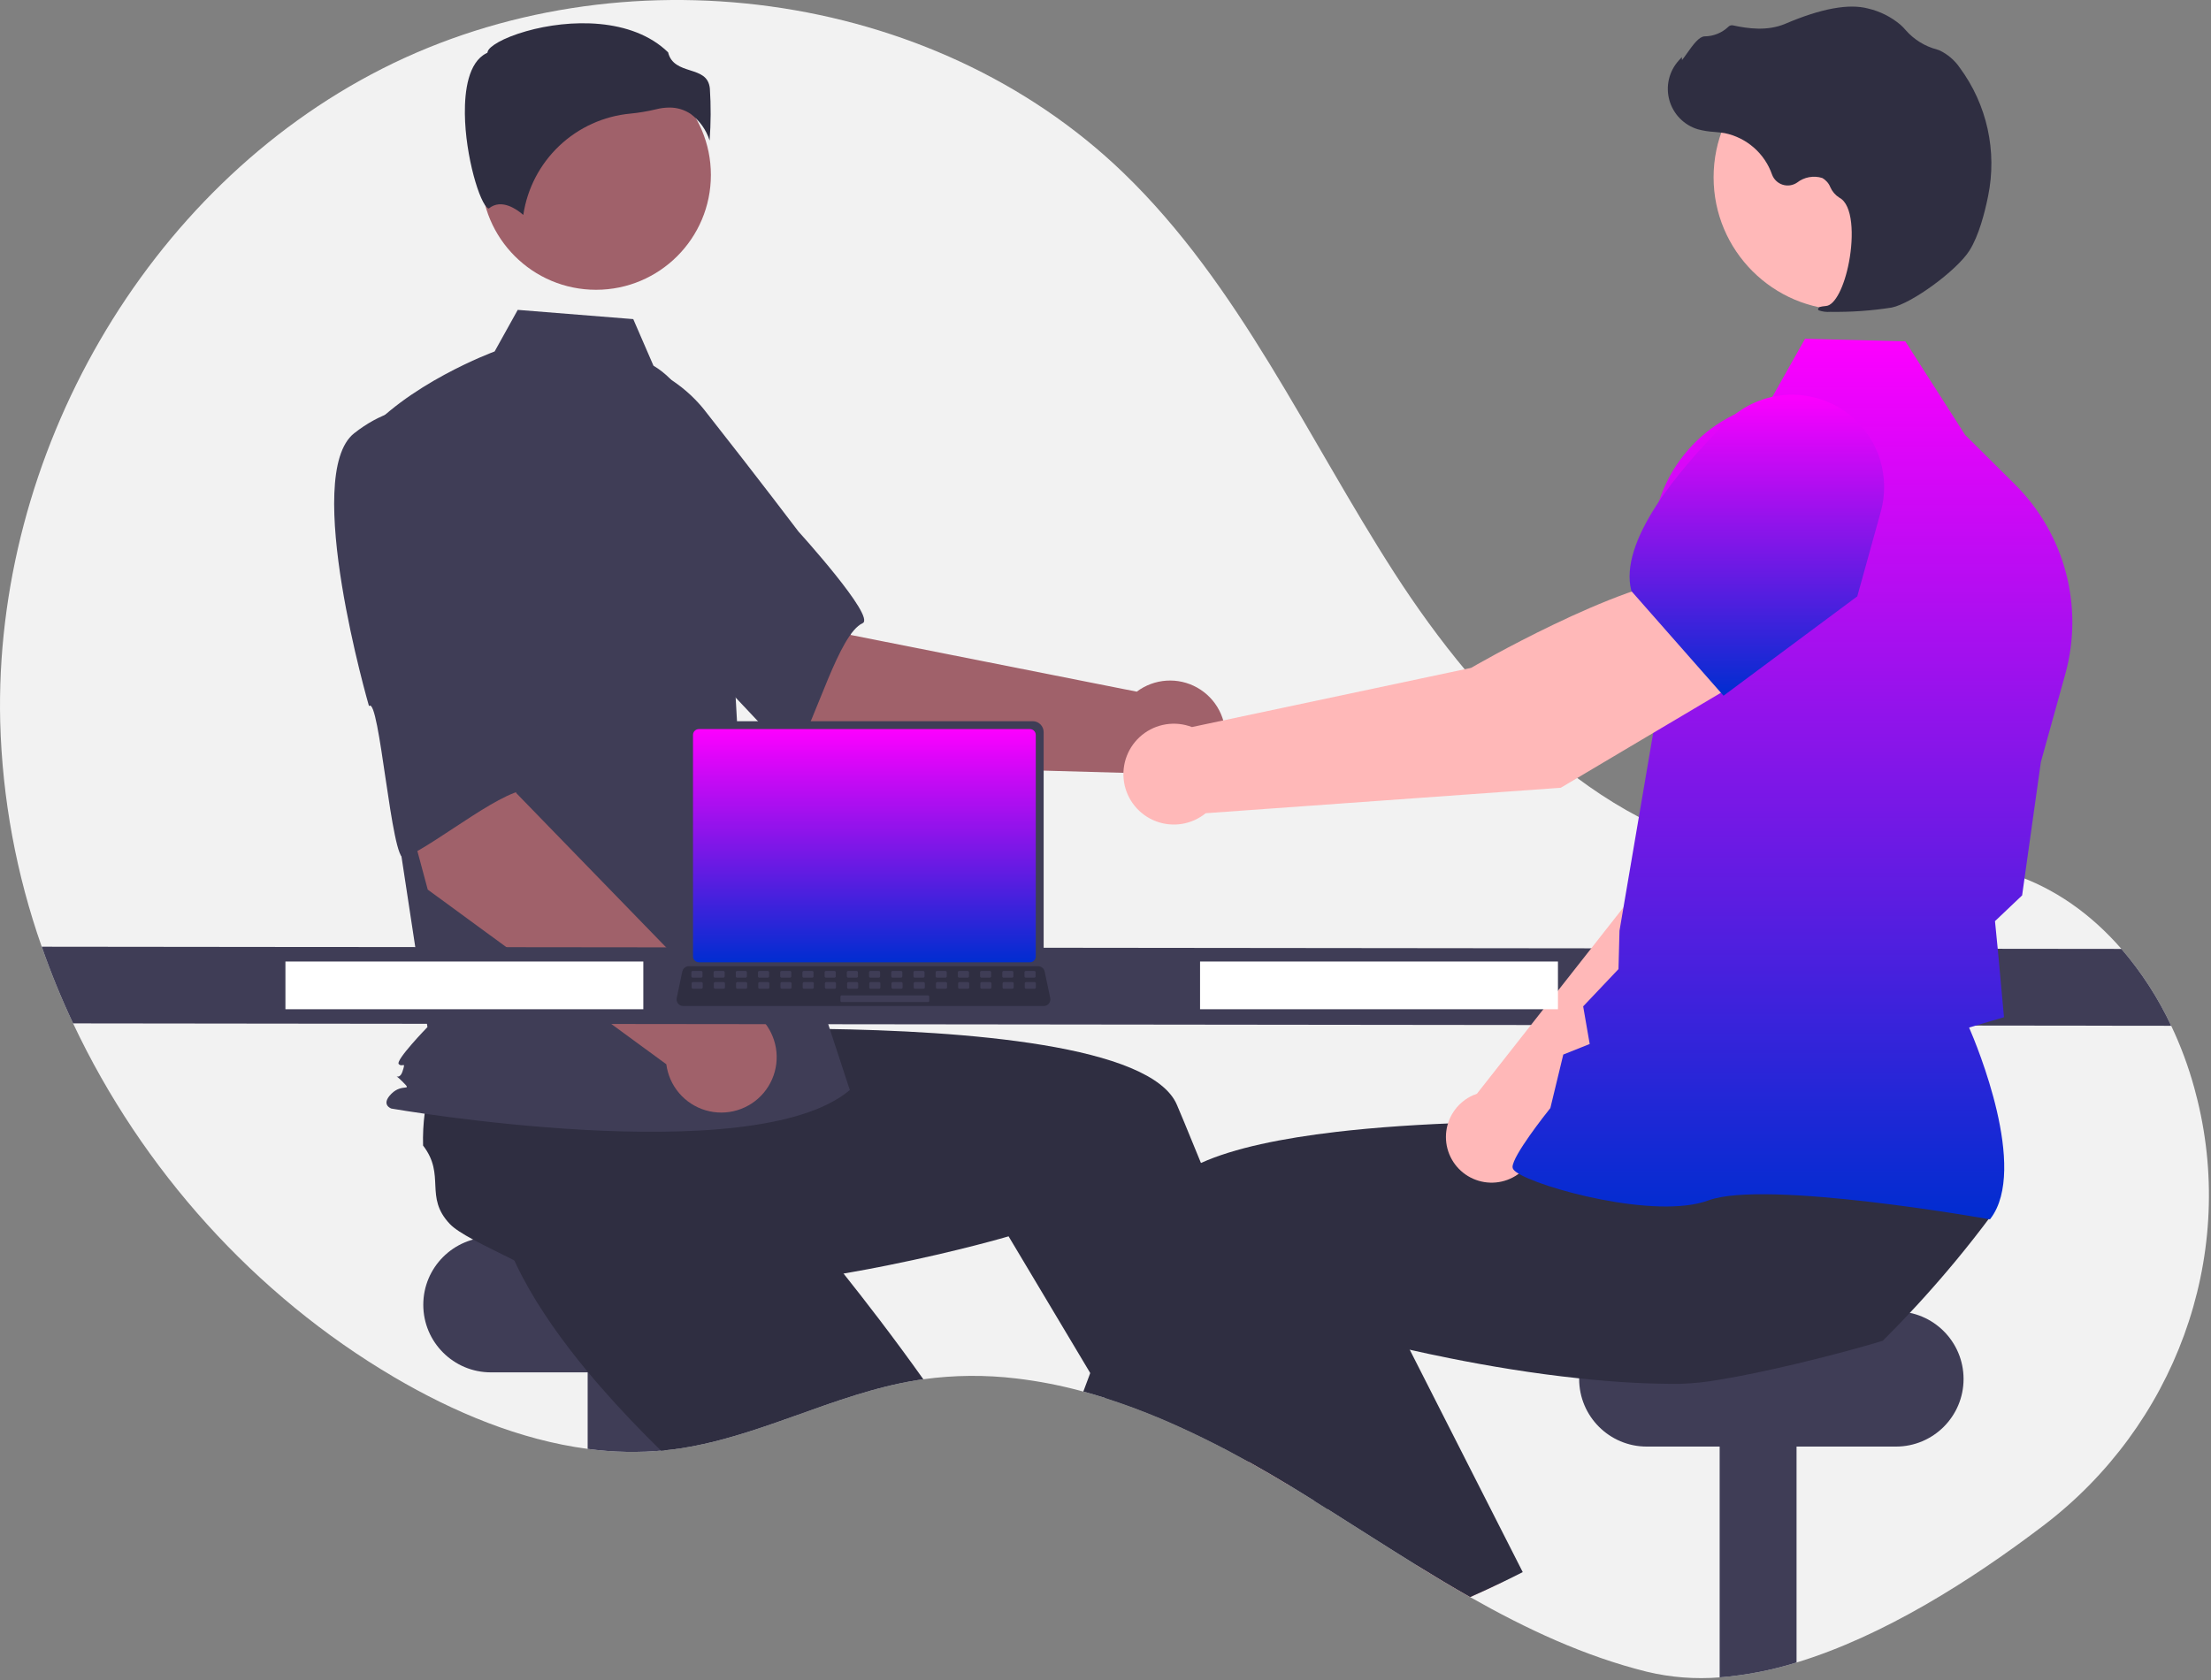 <svg width="834" height="634" viewBox="0 0 834 634" fill="none" xmlns="http://www.w3.org/2000/svg">
<rect x="0" y="0" width="834" height="634" fill="#808080" stroke="none"/>
<g clip-path="url(#clip0_833_4148)">
<path d="M770.925 575.462C743.625 596.252 710.365 617.312 677.665 627.242C668.238 630.19 658.511 632.072 648.665 632.852C639.46 633.592 630.195 632.873 621.215 630.722C597.615 624.852 575.725 614.572 554.545 602.562C547.625 598.632 540.785 594.522 533.985 590.322C522.885 583.462 511.895 576.362 500.875 569.432C499.225 568.382 497.585 567.352 495.935 566.332H495.925C493.265 564.662 490.598 563.016 487.925 561.392C487.455 561.102 486.985 560.822 486.505 560.532C481.455 557.472 476.318 554.482 471.095 551.562C470.455 551.212 469.815 550.852 469.175 550.502C459.069 544.897 448.682 539.813 438.055 535.272C431.075 532.332 424.005 529.682 416.865 527.422H416.855C414.125 526.562 411.385 525.752 408.635 525.012C400.389 522.75 391.985 521.105 383.495 520.092C371.795 518.676 359.961 518.77 348.285 520.372C347.495 520.482 346.715 520.592 345.925 520.722C314.325 525.782 285.485 542.842 253.745 546.862C252.715 546.992 251.695 547.112 250.665 547.202C250.225 547.242 249.785 547.292 249.345 547.322C240.121 548.112 230.838 547.884 221.665 546.642C196.035 543.262 171.075 532.772 148.605 519.552C96.075 488.642 53.475 441.132 27.575 386.112C23.127 376.683 19.178 367.026 15.745 357.182C6.145 329.885 0.858 301.258 0.075 272.332C-2.355 171.972 54.675 71.282 144.215 25.892C233.765 -19.498 351.565 -4.488 423.785 65.242C467.595 107.542 492.945 164.862 525.915 216.072C558.885 267.272 605.745 316.182 666.185 323.642C696.975 327.442 729.195 320.092 758.705 329.652C775.045 334.952 788.985 345.092 800.215 358.012C807.765 366.78 814.083 376.536 818.995 387.012C822.594 394.586 825.516 402.463 827.725 410.552C828.135 412.042 828.515 413.532 828.885 415.022C843.585 475.062 820.095 538.002 770.925 575.462Z" fill="#F2F2F2"/>
<path d="M279.165 466.772H185.165C171.081 466.772 159.665 478.189 159.665 492.272V492.272C159.665 506.356 171.081 517.772 185.165 517.772H279.165C293.248 517.772 304.665 506.356 304.665 492.272C304.665 478.189 293.248 466.772 279.165 466.772Z" fill="#3F3D56"/>
<path d="M250.665 504.772V547.202C241.009 548.137 231.277 547.949 221.665 546.642V504.772H250.665Z" fill="#3F3D56"/>
<path d="M348.285 520.372C347.495 520.482 346.715 520.592 345.925 520.722C314.325 525.782 285.485 542.842 253.745 546.862C252.715 546.992 251.695 547.112 250.665 547.202C250.225 547.242 249.785 547.292 249.345 547.322C241.595 539.732 233.845 531.652 226.565 523.282C222.615 518.752 218.795 514.132 215.205 509.452C205.885 497.372 197.985 484.952 192.765 472.752C193.295 466.902 189.655 453.372 187.915 443.012L187.905 443.002C187.165 438.652 186.765 434.872 187.135 432.442C189.255 418.422 200.705 420.032 204.225 406.292C207.4 403.657 210.781 401.279 214.335 399.182C214.925 398.832 215.525 398.482 216.145 398.132L254.345 371.732L268.945 386.052L291.165 407.852L315.245 431.462L294.805 452.112C294.805 452.112 311.885 471.802 331.855 498.052C337.215 505.102 342.785 512.632 348.285 520.372Z" fill="#2F2E41"/>
<path d="M677.665 504.772V627.242C668.238 630.19 658.51 632.072 648.665 632.852V504.772H677.665Z" fill="#3F3D56"/>
<path d="M715.165 494.772H621.165C607.081 494.772 595.665 506.189 595.665 520.272V520.272C595.665 534.356 607.081 545.772 621.165 545.772H715.165C729.248 545.772 740.665 534.356 740.665 520.272C740.665 506.189 729.248 494.772 715.165 494.772Z" fill="#3F3D56"/>
<path d="M486.505 560.532C481.455 557.472 476.318 554.482 471.095 551.562C470.455 551.212 469.815 550.852 469.175 550.502L472.615 549.032L481.895 545.042L481.985 545.002L482.085 545.342L486.505 560.532Z" fill="#FFB6B6"/>
<path d="M500.875 569.432C499.225 568.382 497.585 567.352 495.935 566.332H495.925C493.265 564.662 490.598 563.015 487.925 561.392C487.455 561.102 486.985 560.822 486.505 560.532C481.455 557.472 476.318 554.482 471.095 551.562C470.455 551.212 469.815 550.852 469.175 550.502C459.069 544.896 448.682 539.813 438.055 535.272C431.075 532.332 424.005 529.682 416.865 527.422H416.855L411.245 518.032L385.995 475.742L380.445 466.452C380.445 466.452 361.515 472.052 334.725 477.422C324.975 479.382 314.195 481.302 302.885 482.922C290.795 484.642 278.115 486.012 265.515 486.672C259.505 486.992 253.515 487.152 247.615 487.102C232.365 487.002 217.715 485.572 204.885 482.172C200.605 478.152 187.705 472.682 178.465 467.672H178.455C174.575 465.572 171.355 463.562 169.665 461.772C159.925 451.472 168.245 443.442 159.585 432.202C159.468 428.078 159.679 423.952 160.215 419.862C160.305 419.182 160.395 418.492 160.505 417.792L163.235 371.432L183.515 368.752L214.375 364.672L247.805 360.252L251.485 389.072C251.485 389.072 277.515 387.752 310.495 388.192C363.465 388.912 434.345 394.192 443.945 416.852C444.845 418.982 445.745 421.132 446.645 423.282C448.785 428.422 450.905 433.589 453.005 438.782C460.615 457.582 467.875 476.562 474.505 494.502C478.625 505.662 482.505 516.422 486.075 526.492C488.945 534.592 491.605 542.252 494.035 549.302C496.255 555.742 498.265 561.672 500.055 566.992C500.335 567.822 500.605 568.642 500.875 569.432Z" fill="#2F2E41"/>
<path d="M314.319 288.545L250.264 234.143L291.939 191.966L321.014 239.589L428.788 260.956C432.028 258.517 435.909 257.074 439.955 256.802C444.002 256.531 448.04 257.442 451.578 259.426C455.115 261.41 457.999 264.38 459.878 267.974C461.757 271.569 462.549 275.632 462.158 279.669C461.768 283.706 460.211 287.542 457.677 290.71C455.144 293.877 451.744 296.239 447.892 297.507C444.039 298.776 439.901 298.896 435.982 297.853C432.062 296.81 428.531 294.65 425.818 291.635L314.319 288.545Z" fill="#A0616A"/>
<path d="M193.654 162.647C186.251 186.729 256.753 244.167 256.753 244.167C257.536 238.385 297.509 288.24 300.229 283.725C307.958 270.893 316.462 239.173 325.385 235.119C330.488 232.801 301.215 200.576 301.215 200.576C301.215 200.576 286.282 180.82 266.566 155.781C261.123 148.599 253.952 142.911 245.719 139.246C237.487 135.581 228.461 134.058 219.482 134.82C219.482 134.82 201.056 138.564 193.654 162.647Z" fill="#3F3D56"/>
<path d="M224.825 109.333C248.752 109.333 268.149 89.936 268.149 66.009C268.149 42.082 248.752 22.685 224.825 22.685C200.898 22.685 181.501 42.082 181.501 66.009C181.501 89.936 200.898 109.333 224.825 109.333Z" fill="#A0616A"/>
<path d="M246.487 137.967C255.821 143.516 261.404 153.712 264.609 164.086C270.543 183.293 274.115 203.152 275.246 223.223L278.631 283.313L320.557 411.26C284.221 442.006 147.638 418.247 147.638 418.247C147.638 418.247 143.446 416.85 147.638 412.657C151.831 408.464 155.913 412.179 151.72 407.986C147.528 403.794 150.418 408.465 151.815 404.272C153.213 400.079 151.815 402.874 150.418 401.477C149.02 400.079 161.237 387.501 161.237 387.501L150.057 314.058L136.081 165.918C152.852 144.955 186.58 132.597 186.58 132.597L195.294 116.911L238.869 120.397L246.487 137.967Z" fill="#3F3D56"/>
<path d="M260.539 42.992C263.906 45.503 266.401 49.008 267.672 53.011C268.16 46.468 268.191 39.899 267.765 33.352C267.254 28.751 264.015 27.716 260.264 26.517C256.877 25.434 253.046 24.21 252.016 19.743C238.397 6.495 214.69 7.163 198.465 11.784C189.538 14.327 184.401 17.595 183.941 19.509L183.846 19.902L183.483 20.084C176.602 23.525 175.262 34.39 175.351 42.899C175.518 58.93 181.054 77.138 184.172 78.617C184.337 78.695 184.379 78.665 184.45 78.605C189.145 74.853 194.874 78.89 197.391 81.085C198.876 71.121 203.657 61.943 210.97 55.015C218.284 48.087 227.708 43.809 237.737 42.866C241.013 42.549 244.262 42.004 247.462 41.235C249.085 40.815 250.753 40.596 252.429 40.583C255.315 40.54 258.145 41.38 260.539 42.992Z" fill="#2F2E41"/>
<path d="M205.949 353.817L192.696 347.03C191.986 346.524 191.482 345.779 191.275 344.932C191.069 344.085 191.174 343.192 191.571 342.416C191.969 341.64 192.632 341.033 193.44 340.705C194.248 340.378 195.147 340.352 195.973 340.633L209.225 347.42C209.935 347.926 210.44 348.67 210.646 349.518C210.853 350.365 210.748 351.258 210.35 352.034C209.953 352.81 209.29 353.417 208.482 353.744C207.673 354.072 206.775 354.098 205.949 353.817Z" fill="#6C63FF"/>
<path d="M161.346 335.633L139.545 254.471L197.804 243.442L194.671 299.151L271.218 377.97C275.27 377.804 279.283 378.821 282.768 380.897C286.252 382.973 289.057 386.017 290.841 389.66C292.625 393.302 293.311 397.385 292.814 401.41C292.318 405.436 290.661 409.23 288.046 412.33C285.431 415.43 281.97 417.702 278.086 418.869C274.201 420.036 270.061 420.048 266.171 418.902C262.28 417.757 258.806 415.505 256.173 412.42C253.54 409.335 251.862 405.55 251.343 401.528L161.346 335.633Z" fill="#A0616A"/>
<path d="M133.583 163.471C113.808 179.083 139.189 266.406 139.189 266.406C143.119 262.094 147.686 325.831 152.489 323.661C166.14 317.493 191.161 296.223 200.808 297.957C206.324 298.948 200.545 255.797 200.545 255.797C200.545 255.797 199.482 231.056 197.484 199.249C197.086 190.247 194.416 181.491 189.724 173.798C185.032 166.104 178.47 159.723 170.648 155.248C170.648 155.248 153.358 147.86 133.583 163.471Z" fill="#3F3D56"/>
<path d="M818.995 387.012L27.575 386.112C23.127 376.683 19.178 367.026 15.745 357.182L800.215 358.012C807.765 366.78 814.083 376.536 818.995 387.012Z" fill="#3F3D56"/>
<path d="M566.925 596.832C562.835 598.812 558.708 600.722 554.545 602.562C547.625 598.632 540.785 594.522 533.985 590.322L559.205 579.242L566.925 596.832Z" fill="#FFB6B6"/>
<path d="M750.805 459.032C746.705 464.532 742.475 469.922 738.115 475.202C734.095 480.072 729.968 484.849 725.735 489.532C723.985 491.472 722.215 493.403 720.405 495.312C717.075 498.882 713.671 502.392 710.195 505.842C703.935 507.812 691.255 511.282 677.665 514.522C667.775 516.872 657.405 519.102 648.665 520.522C643.772 521.401 638.823 521.929 633.855 522.102C627.955 522.152 621.965 521.992 615.955 521.672C609.175 521.312 602.385 520.752 595.675 520.032C578.225 518.202 561.325 515.352 546.745 512.422C541.405 511.362 536.385 510.282 531.765 509.232C523.015 507.262 515.695 505.422 510.395 504.022C504.425 502.462 501.025 501.452 501.025 501.452L486.075 526.492L478.315 539.482L472.615 549.032L471.095 551.562C470.455 551.213 469.815 550.853 469.175 550.503C459.069 544.897 448.682 539.813 438.055 535.272C431.075 532.332 424.005 529.682 416.865 527.422H416.855C414.125 526.562 411.385 525.752 408.635 525.012C409.495 522.702 410.365 520.376 411.245 518.032C412.885 513.662 414.558 509.252 416.265 504.802C419.955 495.163 423.775 485.382 427.705 475.652C430.925 467.662 434.205 459.702 437.525 451.852C439.055 448.232 442.165 445.052 446.515 442.262C448.594 440.951 450.762 439.789 453.005 438.782C465.455 433.112 483.795 429.422 504.005 427.052C505.675 426.862 507.355 426.672 509.045 426.492C525.775 424.732 543.525 423.822 560.125 423.402C568.435 423.192 576.455 423.112 583.915 423.102C586.325 423.102 588.668 423.109 590.945 423.122H590.955C597.105 423.152 602.765 423.242 607.745 423.342C608.715 423.362 609.655 423.392 610.575 423.412H610.585C611.205 423.422 611.815 423.442 612.415 423.452C623.305 423.732 629.985 424.072 629.985 424.072L632.575 403.753L633.105 399.652L633.605 395.753V395.742L633.665 395.253L634.075 395.242L641.275 395.102L701.795 393.922L734.855 393.272L729.615 415.732L720.965 452.792C721.845 458.652 751.105 454.062 750.805 459.032Z" fill="#2F2E41"/>
<path d="M574.385 593.132C571.915 594.392 569.425 595.632 566.925 596.832C562.835 598.812 558.708 600.722 554.545 602.562C547.625 598.632 540.785 594.522 533.985 590.322C522.885 583.462 511.895 576.362 500.875 569.432C499.225 568.382 497.585 567.352 495.935 566.332H495.925C491.385 559.592 486.755 552.572 482.085 545.342C482.015 545.242 481.955 545.142 481.895 545.042C480.695 543.202 479.502 541.349 478.315 539.482C470.845 527.782 463.335 515.582 456.045 503.122L474.505 494.502L508.825 478.482L514.745 475.722L531.765 509.232L546.945 539.122L550.325 545.772L574.385 593.132Z" fill="#2F2E41"/>
<path d="M579.557 432.25L667.058 347.866L691.31 279.197L655.537 263.641C637.163 281.243 617.301 336.065 617.301 336.065L557.088 412.67C556.619 412.83 556.151 413.001 555.688 413.205C552.976 414.401 550.619 416.276 548.843 418.65C547.068 421.023 545.935 423.814 545.553 426.754C545.172 429.693 545.555 432.681 546.665 435.429C547.776 438.177 549.577 440.592 551.894 442.441C554.211 444.289 556.965 445.509 559.891 445.982C562.817 446.455 565.816 446.165 568.597 445.14C571.378 444.116 573.848 442.391 575.768 440.133C577.688 437.875 578.993 435.16 579.557 432.25Z" fill="#FFB8B8"/>
<path d="M645.471 271.308L690.847 285.713L691.018 285.685C707.906 282.856 721.92 255.272 730.702 232.631C733.591 225.163 733.538 216.876 730.551 209.446C727.565 202.016 721.869 195.997 714.615 192.606C709.246 190.141 703.296 189.226 697.435 189.966C691.574 190.705 686.037 193.069 681.45 196.791L658.149 215.83L645.471 271.308Z" fill="#6C63FF"/>
<path d="M750.623 460.045L750.888 459.693C765.045 440.917 745.682 394.42 742.755 387.676L755.918 383.777L753.624 358.713L752.519 347.537L762.754 337.817L762.788 337.569L769.827 287.477L779.037 254.323C782.508 241.789 782.582 228.558 779.25 215.986C775.917 203.415 769.3 191.957 760.076 182.788L741.249 164.095L718.693 128.789L680.873 127.812L667.274 151.971C654.626 154.553 643.286 161.489 635.227 171.572C627.167 181.654 622.901 194.245 623.17 207.15L624.451 271.466L610.881 351.153L610.5 365.628L597.181 379.683L599.643 393.892L589.68 397.861L584.805 418.052C582.943 420.382 570.648 435.922 570.537 440.255C570.52 440.905 570.984 441.546 571.996 442.27C579.954 447.964 624.433 460.301 644.452 452.884C665.775 444.99 749.347 459.816 750.189 459.967L750.623 460.045Z" fill="url(#paint0_linear_833_4148)"/>
<path d="M696.48 116.989C724.151 116.989 746.583 94.557 746.583 66.885C746.583 39.214 724.151 16.782 696.48 16.782C668.808 16.782 646.376 39.214 646.376 66.885C646.376 94.557 668.808 116.989 696.48 116.989Z" fill="#FFB8B8"/>
<path d="M690.367 117.659C698.126 117.78 705.881 117.238 713.548 116.039C721.147 114.494 738.147 102.036 742.887 94.54C746.408 88.97 748.659 80.272 749.928 73.957C751.637 65.6 751.572 56.977 749.737 48.646C747.901 40.316 744.337 32.464 739.274 25.599C737.329 22.727 734.643 20.435 731.501 18.964C731.223 18.855 730.936 18.759 730.647 18.676C726.069 17.472 721.956 14.927 718.835 11.367C718.23 10.648 717.574 9.972 716.871 9.347C713.344 6.37 709.163 4.27 704.669 3.219C697.415 1.278 686.917 3.205 673.467 8.953C666.709 11.84 659.32 10.795 653.635 9.562C653.316 9.5 652.986 9.523 652.679 9.629C652.372 9.734 652.097 9.918 651.883 10.162C649.464 12.433 646.276 13.704 642.958 13.72C640.926 13.809 638.794 16.622 636.217 20.291C635.633 21.124 634.95 22.096 634.458 22.688L634.392 21.552L633.243 22.819C631.436 24.81 630.163 27.227 629.541 29.843C628.92 32.459 628.97 35.19 629.689 37.781C630.407 40.372 631.769 42.74 633.648 44.663C635.528 46.586 637.863 48.002 640.437 48.78C642.481 49.324 644.575 49.657 646.687 49.776C647.966 49.891 649.29 50.01 650.558 50.23C654.627 51.063 658.411 52.938 661.54 55.67C664.669 58.403 667.036 61.9 668.41 65.82C668.735 66.726 669.264 67.546 669.956 68.215C670.648 68.885 671.484 69.386 672.401 69.681C673.317 69.975 674.289 70.056 675.241 69.915C676.194 69.775 677.101 69.417 677.893 68.871C679.214 67.842 680.764 67.148 682.411 66.848C684.058 66.548 685.754 66.651 687.352 67.148C688.734 67.916 689.809 69.136 690.398 70.603C691.114 72.237 692.3 73.621 693.806 74.579C698.956 77.234 699.311 88.996 697.461 98.801C695.678 108.252 692.154 115.089 688.891 115.427C686.379 115.687 686.092 115.866 685.91 116.31L685.747 116.708L686.03 117.08C687.417 117.583 688.897 117.78 690.367 117.659Z" fill="#2F2E41"/>
<path d="M657.913 256.16L638.594 217.645C610.554 219.56 554.9 251.982 554.9 251.982L449.601 274.307C446.482 273.108 443.102 272.752 439.801 273.275C436.5 273.797 433.395 275.18 430.799 277.284C428.202 279.388 426.206 282.139 425.011 285.26C423.815 288.381 423.463 291.761 423.99 295.061C424.516 298.362 425.903 301.465 428.01 304.059C430.117 306.653 432.87 308.646 435.992 309.837C439.115 311.029 442.496 311.377 445.795 310.846C449.095 310.316 452.196 308.926 454.788 306.816L588.734 297.214L657.913 256.16Z" fill="#FFB8B8"/>
<path d="M650.122 262.484L700.576 224.99L709.463 192.963C711.185 186.669 711.112 180.019 709.253 173.764C707.393 167.51 703.822 161.9 698.942 157.568C692.287 151.742 683.667 148.659 674.827 148.944C665.986 149.23 657.583 152.861 651.318 159.105C632.331 178.056 610.676 204.495 615.328 222.828L615.375 223.014L650.122 262.484Z" fill="url(#paint1_linear_833_4148)"/>
<path d="M587.665 362.772H452.665V380.772H587.665V362.772Z" fill="white"/>
<path d="M242.665 362.772H107.665V380.772H242.665V362.772Z" fill="white"/>
<path d="M258.429 276.21V361.914C258.43 363.006 258.864 364.054 259.636 364.826C260.408 365.598 261.456 366.032 262.548 366.033H389.552C390.644 366.032 391.692 365.598 392.464 364.826C393.236 364.054 393.67 363.006 393.671 361.914V276.21C393.669 275.119 393.234 274.073 392.462 273.302C391.69 272.531 390.644 272.097 389.552 272.096H262.548C261.457 272.097 260.41 272.531 259.638 273.302C258.866 274.073 258.431 275.119 258.429 276.21Z" fill="#3F3D56"/>
<path d="M261.408 277.277V360.857C261.409 361.441 261.641 362 262.054 362.413C262.467 362.825 263.026 363.058 263.61 363.059H388.495C389.079 363.058 389.638 362.825 390.051 362.413C390.463 362 390.695 361.441 390.696 360.857V277.277C390.696 276.693 390.465 276.132 390.052 275.719C389.639 275.305 389.079 275.072 388.495 275.071H263.61C263.025 275.072 262.465 275.305 262.053 275.719C261.64 276.132 261.408 276.693 261.408 277.277Z" fill="url(#paint2_linear_833_4148)"/>
<path d="M255.773 378.629C256.005 378.92 256.301 379.156 256.638 379.317C256.974 379.478 257.343 379.56 257.716 379.559H393.708C394.08 379.558 394.447 379.475 394.783 379.315C395.118 379.154 395.414 378.921 395.648 378.633C395.883 378.344 396.05 378.006 396.137 377.645C396.225 377.283 396.23 376.907 396.154 376.543L394.043 366.516C393.956 366.107 393.767 365.726 393.495 365.409C393.223 365.091 392.876 364.847 392.485 364.698C392.202 364.587 391.901 364.53 391.597 364.53H259.819C259.515 364.53 259.214 364.587 258.931 364.698C258.54 364.847 258.193 365.091 257.921 365.409C257.648 365.726 257.46 366.107 257.373 366.516L255.262 376.543C255.186 376.907 255.193 377.283 255.282 377.643C255.37 378.004 255.538 378.341 255.773 378.629Z" fill="#2F2E41"/>
<path d="M386.931 368.85H390.143C390.412 368.85 390.631 368.631 390.631 368.361V366.825C390.631 366.555 390.412 366.337 390.143 366.337H386.931C386.661 366.337 386.442 366.555 386.442 366.825V368.361C386.442 368.631 386.661 368.85 386.931 368.85Z" fill="#3F3D56"/>
<path d="M378.554 368.85H381.766C382.035 368.85 382.254 368.631 382.254 368.361V366.825C382.254 366.555 382.035 366.337 381.766 366.337H378.554C378.284 366.337 378.065 366.555 378.065 366.825V368.361C378.065 368.631 378.284 368.85 378.554 368.85Z" fill="#3F3D56"/>
<path d="M370.177 368.85H373.389C373.658 368.85 373.877 368.631 373.877 368.361V366.825C373.877 366.555 373.658 366.337 373.389 366.337H370.177C369.907 366.337 369.688 366.555 369.688 366.825V368.361C369.688 368.631 369.907 368.85 370.177 368.85Z" fill="#3F3D56"/>
<path d="M361.8 368.85H365.012C365.281 368.85 365.5 368.631 365.5 368.361V366.825C365.5 366.555 365.281 366.337 365.012 366.337H361.8C361.53 366.337 361.312 366.555 361.312 366.825V368.361C361.312 368.631 361.53 368.85 361.8 368.85Z" fill="#3F3D56"/>
<path d="M353.423 368.85H356.635C356.905 368.85 357.123 368.631 357.123 368.361V366.825C357.123 366.555 356.905 366.337 356.635 366.337H353.423C353.153 366.337 352.935 366.555 352.935 366.825V368.361C352.935 368.631 353.153 368.85 353.423 368.85Z" fill="#3F3D56"/>
<path d="M345.046 368.85H348.258C348.527 368.85 348.746 368.631 348.746 368.361V366.825C348.746 366.555 348.527 366.337 348.258 366.337H345.046C344.776 366.337 344.558 366.555 344.558 366.825V368.361C344.558 368.631 344.776 368.85 345.046 368.85Z" fill="#3F3D56"/>
<path d="M336.669 368.85H339.881C340.151 368.85 340.369 368.631 340.369 368.361V366.825C340.369 366.555 340.151 366.337 339.881 366.337H336.669C336.399 366.337 336.181 366.555 336.181 366.825V368.361C336.181 368.631 336.399 368.85 336.669 368.85Z" fill="#3F3D56"/>
<path d="M328.292 368.85H331.504C331.774 368.85 331.992 368.631 331.992 368.361V366.825C331.992 366.555 331.774 366.337 331.504 366.337H328.292C328.022 366.337 327.804 366.555 327.804 366.825V368.361C327.804 368.631 328.022 368.85 328.292 368.85Z" fill="#3F3D56"/>
<path d="M319.915 368.85H323.127C323.397 368.85 323.615 368.631 323.615 368.361V366.825C323.615 366.555 323.397 366.337 323.127 366.337H319.915C319.645 366.337 319.427 366.555 319.427 366.825V368.361C319.427 368.631 319.645 368.85 319.915 368.85Z" fill="#3F3D56"/>
<path d="M311.538 368.85H314.75C315.02 368.85 315.238 368.631 315.238 368.361V366.825C315.238 366.555 315.02 366.337 314.75 366.337H311.538C311.268 366.337 311.05 366.555 311.05 366.825V368.361C311.05 368.631 311.268 368.85 311.538 368.85Z" fill="#3F3D56"/>
<path d="M303.161 368.85H306.373C306.643 368.85 306.861 368.631 306.861 368.361V366.825C306.861 366.555 306.643 366.337 306.373 366.337H303.161C302.891 366.337 302.673 366.555 302.673 366.825V368.361C302.673 368.631 302.891 368.85 303.161 368.85Z" fill="#3F3D56"/>
<path d="M294.784 368.85H297.996C298.266 368.85 298.484 368.631 298.484 368.361V366.825C298.484 366.555 298.266 366.337 297.996 366.337H294.784C294.514 366.337 294.296 366.555 294.296 366.825V368.361C294.296 368.631 294.514 368.85 294.784 368.85Z" fill="#3F3D56"/>
<path d="M286.407 368.85H289.619C289.889 368.85 290.107 368.631 290.107 368.361V366.825C290.107 366.555 289.889 366.337 289.619 366.337H286.407C286.138 366.337 285.919 366.555 285.919 366.825V368.361C285.919 368.631 286.138 368.85 286.407 368.85Z" fill="#3F3D56"/>
<path d="M278.03 368.85H281.242C281.512 368.85 281.73 368.631 281.73 368.361V366.825C281.73 366.555 281.512 366.337 281.242 366.337H278.03C277.761 366.337 277.542 366.555 277.542 366.825V368.361C277.542 368.631 277.761 368.85 278.03 368.85Z" fill="#3F3D56"/>
<path d="M269.653 368.85H272.865C273.135 368.85 273.354 368.631 273.354 368.361V366.825C273.354 366.555 273.135 366.337 272.865 366.337H269.653C269.384 366.337 269.165 366.555 269.165 366.825V368.361C269.165 368.631 269.384 368.85 269.653 368.85Z" fill="#3F3D56"/>
<path d="M261.276 368.85H264.488C264.758 368.85 264.977 368.631 264.977 368.361V366.825C264.977 366.555 264.758 366.337 264.488 366.337H261.276C261.007 366.337 260.788 366.555 260.788 366.825V368.361C260.788 368.631 261.007 368.85 261.276 368.85Z" fill="#3F3D56"/>
<path d="M387.03 373.038H390.242C390.511 373.038 390.73 372.82 390.73 372.55V371.013C390.73 370.744 390.511 370.525 390.242 370.525H387.03C386.76 370.525 386.541 370.744 386.541 371.013V372.55C386.541 372.82 386.76 373.038 387.03 373.038Z" fill="#3F3D56"/>
<path d="M378.653 373.038H381.865C382.134 373.038 382.353 372.82 382.353 372.55V371.013C382.353 370.744 382.134 370.525 381.865 370.525H378.653C378.383 370.525 378.165 370.744 378.165 371.013V372.55C378.165 372.82 378.383 373.038 378.653 373.038Z" fill="#3F3D56"/>
<path d="M370.276 373.038H373.488C373.757 373.038 373.976 372.82 373.976 372.55V371.013C373.976 370.744 373.757 370.525 373.488 370.525H370.276C370.006 370.525 369.788 370.744 369.788 371.013V372.55C369.788 372.82 370.006 373.038 370.276 373.038Z" fill="#3F3D56"/>
<path d="M361.899 373.038H365.111C365.381 373.038 365.599 372.82 365.599 372.55V371.013C365.599 370.744 365.381 370.525 365.111 370.525H361.899C361.629 370.525 361.411 370.744 361.411 371.013V372.55C361.411 372.82 361.629 373.038 361.899 373.038Z" fill="#3F3D56"/>
<path d="M353.522 373.038H356.734C357.004 373.038 357.222 372.82 357.222 372.55V371.013C357.222 370.744 357.004 370.525 356.734 370.525H353.522C353.252 370.525 353.034 370.744 353.034 371.013V372.55C353.034 372.82 353.252 373.038 353.522 373.038Z" fill="#3F3D56"/>
<path d="M345.145 373.038H348.357C348.627 373.038 348.845 372.82 348.845 372.55V371.013C348.845 370.744 348.627 370.525 348.357 370.525H345.145C344.875 370.525 344.657 370.744 344.657 371.013V372.55C344.657 372.82 344.875 373.038 345.145 373.038Z" fill="#3F3D56"/>
<path d="M336.768 373.038H339.98C340.25 373.038 340.468 372.82 340.468 372.55V371.013C340.468 370.744 340.25 370.525 339.98 370.525H336.768C336.498 370.525 336.28 370.744 336.28 371.013V372.55C336.28 372.82 336.498 373.038 336.768 373.038Z" fill="#3F3D56"/>
<path d="M328.391 373.038H331.603C331.873 373.038 332.091 372.82 332.091 372.55V371.013C332.091 370.744 331.873 370.525 331.603 370.525H328.391C328.121 370.525 327.903 370.744 327.903 371.013V372.55C327.903 372.82 328.121 373.038 328.391 373.038Z" fill="#3F3D56"/>
<path d="M320.014 373.038H323.226C323.496 373.038 323.714 372.82 323.714 372.55V371.013C323.714 370.744 323.496 370.525 323.226 370.525H320.014C319.744 370.525 319.526 370.744 319.526 371.013V372.55C319.526 372.82 319.744 373.038 320.014 373.038Z" fill="#3F3D56"/>
<path d="M311.637 373.038H314.849C315.119 373.038 315.337 372.82 315.337 372.55V371.013C315.337 370.744 315.119 370.525 314.849 370.525H311.637C311.367 370.525 311.149 370.744 311.149 371.013V372.55C311.149 372.82 311.367 373.038 311.637 373.038Z" fill="#3F3D56"/>
<path d="M303.26 373.038H306.472C306.742 373.038 306.96 372.82 306.96 372.55V371.013C306.96 370.744 306.742 370.525 306.472 370.525H303.26C302.991 370.525 302.772 370.744 302.772 371.013V372.55C302.772 372.82 302.991 373.038 303.26 373.038Z" fill="#3F3D56"/>
<path d="M294.883 373.038H298.095C298.364 373.038 298.583 372.82 298.583 372.55V371.013C298.583 370.744 298.364 370.525 298.095 370.525H294.883C294.613 370.525 294.395 370.744 294.395 371.013V372.55C294.395 372.82 294.613 373.038 294.883 373.038Z" fill="#3F3D56"/>
<path d="M286.506 373.038H289.718C289.987 373.038 290.206 372.82 290.206 372.55V371.013C290.206 370.744 289.987 370.525 289.718 370.525H286.506C286.236 370.525 286.018 370.744 286.018 371.013V372.55C286.018 372.82 286.236 373.038 286.506 373.038Z" fill="#3F3D56"/>
<path d="M278.129 373.038H281.341C281.611 373.038 281.829 372.82 281.829 372.55V371.013C281.829 370.744 281.611 370.525 281.341 370.525H278.129C277.859 370.525 277.641 370.744 277.641 371.013V372.55C277.641 372.82 277.859 373.038 278.129 373.038Z" fill="#3F3D56"/>
<path d="M269.752 373.038H272.964C273.234 373.038 273.452 372.82 273.452 372.55V371.013C273.452 370.744 273.234 370.525 272.964 370.525H269.752C269.482 370.525 269.264 370.744 269.264 371.013V372.55C269.264 372.82 269.482 373.038 269.752 373.038Z" fill="#3F3D56"/>
<path d="M261.375 373.038H264.587C264.857 373.038 265.075 372.82 265.075 372.55V371.013C265.075 370.744 264.857 370.525 264.587 370.525H261.375C261.105 370.525 260.887 370.744 260.887 371.013V372.55C260.887 372.82 261.105 373.038 261.375 373.038Z" fill="#3F3D56"/>
<path d="M317.501 378.064H350.032C350.302 378.064 350.521 377.845 350.521 377.576V376.039C350.521 375.769 350.302 375.551 350.032 375.551H317.501C317.231 375.551 317.013 375.769 317.013 376.039V377.576C317.013 377.845 317.231 378.064 317.501 378.064Z" fill="#3F3D56"/>
</g>
<defs>
<linearGradient id="paint0_linear_833_4148" x1="676.116" y1="127.812" x2="676.116" y2="460.045" gradientUnits="userSpaceOnUse">
<stop stop-color="#FD00FF"/>
<stop offset="1" stop-color="#002DD0"/>
</linearGradient>
<linearGradient id="paint1_linear_833_4148" x1="662.696" y1="148.926" x2="662.696" y2="262.484" gradientUnits="userSpaceOnUse">
<stop stop-color="#FD00FF"/>
<stop offset="1" stop-color="#002DD0"/>
</linearGradient>
<linearGradient id="paint2_linear_833_4148" x1="326.052" y1="275.071" x2="326.052" y2="363.059" gradientUnits="userSpaceOnUse">
<stop stop-color="#FD00FF"/>
<stop offset="1" stop-color="#002DD0"/>
</linearGradient>
<clipPath id="clip0_833_4148">
<rect width="833.222" height="633.11" fill="white"/>
</clipPath>
</defs>
</svg>
